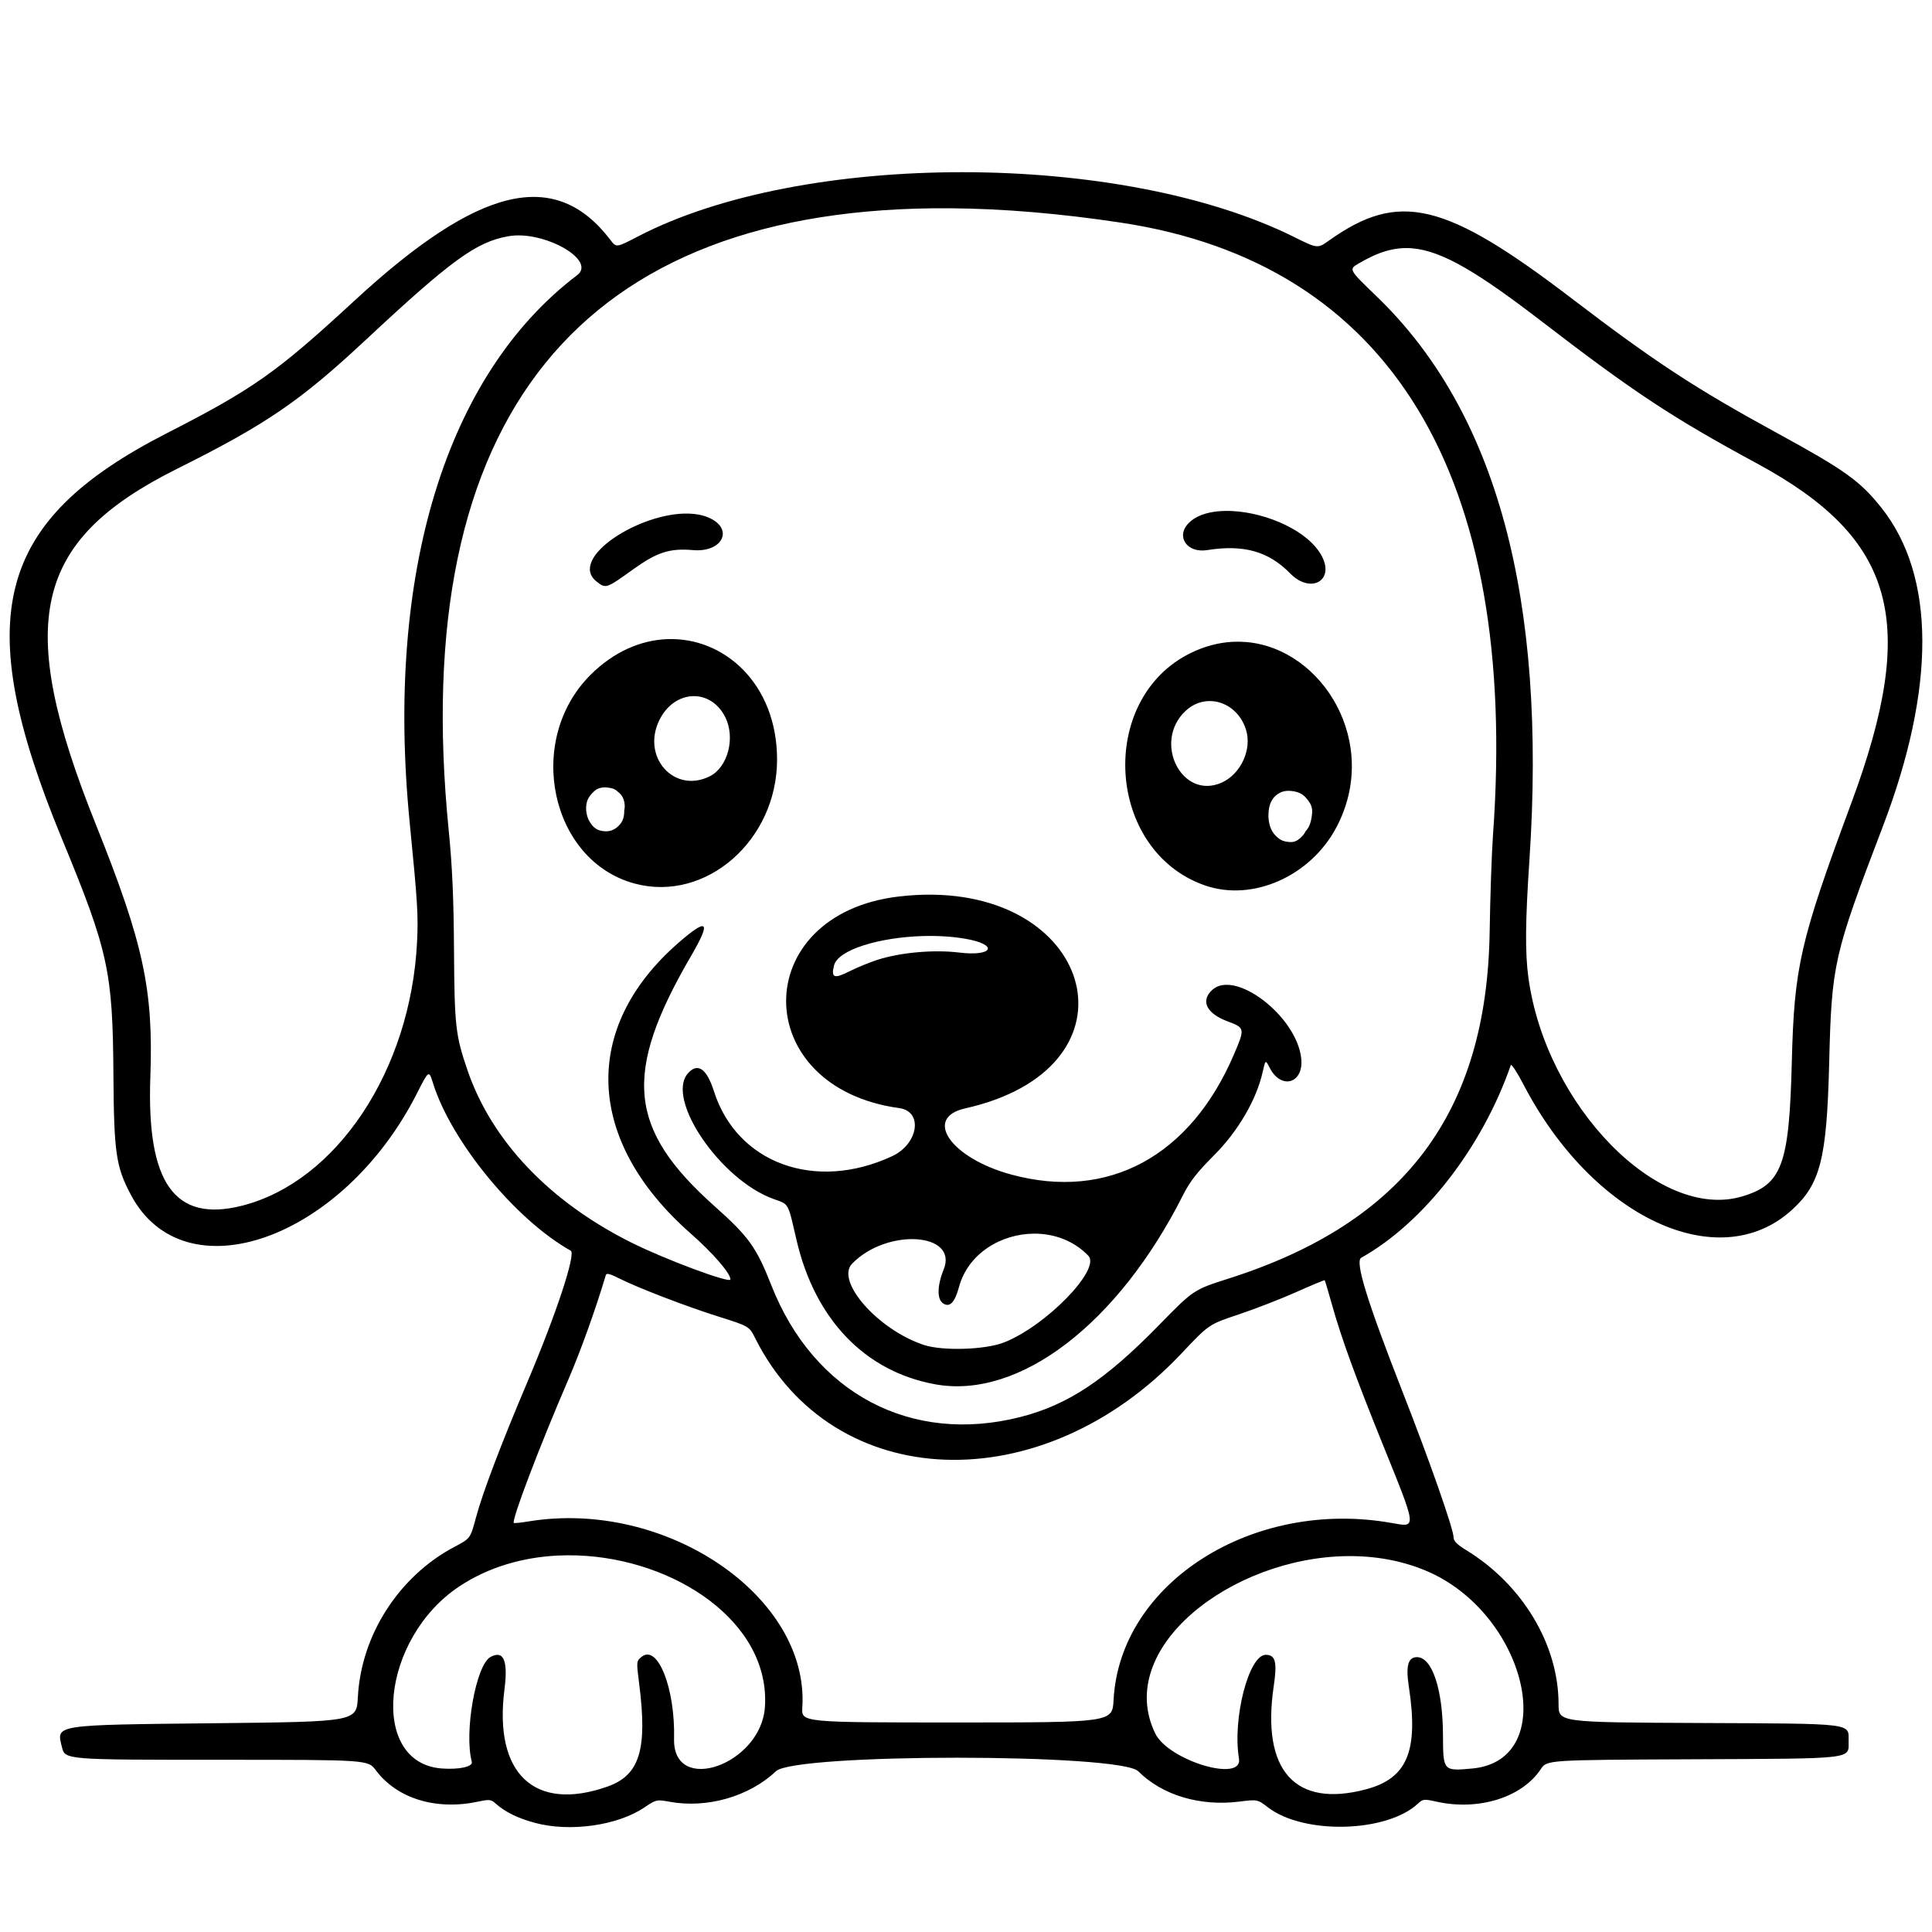 <svg xmlns="http://www.w3.org/2000/svg" width="500mm" height="500mm" viewBox="0 0 500 500" xml:space="preserve"><path d="m249.16 44.563c-31.509-0.021-62.744 5.527-84.093 16.649-5.558 2.896-5.557 2.897-7.088 0.89-14.297-18.745-34.005-14.057-66.308 15.773-20.064 18.528-26.085 22.777-48.509 34.246-44.386 22.701-50.823 47.603-27.133 104.96 12.004 29.064 13.147 34.284 13.323 60.859 0.136 20.476 0.651 24.02 4.561 31.355 13.868 26.018 54.774 11.496 73.956-26.254 3.122-6.145 3.122-6.145 4.18-2.756 4.722 15.13 21.381 35.403 35.659 43.393 1.395 0.78-3.738 16.335-11.204 33.949-6.895 16.267-11.588 28.644-13.35 35.207-1.429 5.321-1.429 5.321-5.495 7.465-14.386 7.587-24.199 22.824-25.041 38.884-0.335 6.392-0.334 6.392-36.928 6.786-42.044 0.452-41.133 0.31-39.66 6.177 0.827 3.295 0.685 3.284 41.558 3.284 37.65 0 37.65 5e-4 39.692 2.725 5.511 7.355 15.624 10.43 26.575 8.082 2.766-0.593 3.237-0.539 4.408 0.506 2.466 2.202 5.718 3.804 10.155 5.003 9.057 2.447 21.351 0.726 28.321-3.965 3.076-2.07 3.224-2.104 6.496-1.499 9.727 1.798 20.638-1.324 27.584-7.894 4.933-4.665 89.095-4.655 93.762 0.011 6.196 6.196 15.964 9.13 26.148 7.853 4.697-0.589 4.697-0.588 7.464 1.523 9.276 7.081 30.727 6.519 38.781-1.014 1.262-1.18 1.572-1.214 4.724-0.508 10.928 2.446 22.194-1.056 27.061-8.411 1.573-2.376 1.572-2.376 39.291-2.545 42.375-0.189 40.368 0.044 40.368-4.697 0-4.728 1.821-4.508-38.856-4.693-36.206-0.165-36.206-0.165-36.206-4.884 0-15.424-9.368-31.006-23.998-39.912-2.251-1.371-3.17-2.309-3.171-3.237-3e-3 -2.121-6.103-19.531-13.177-37.6-9.242-23.609-12.394-33.834-10.719-34.771 16.163-9.045 31.343-28.599 38.701-49.852 0.148-0.428 1.617 1.811 3.264 4.978 17.874 34.374 50.391 49.666 69.355 32.616 7.493-6.737 9.156-13.208 9.777-38.023 0.645-25.802 1.117-27.885 13.865-61.267 13.775-36.07 13.658-64.916-0.335-82.533-5.515-6.943-9.441-9.756-27.024-19.358-21.192-11.572-31.702-18.459-53.03-34.75-32.885-25.119-44.791-27.971-62.913-15.068-2.958 2.106-2.958 2.107-9.056-0.923-22.444-11.152-54.228-16.742-85.736-16.762zm-3.257 9.336c13.692 0.103 28.43 1.339 44.202 3.72 69.664 10.517 103 65.367 96.283 158.44-0.335 4.649-0.724 15.916-0.864 25.039-0.719 46.872-22.107 75.309-67.527 89.782-9.109 2.903-9.109 2.903-18.166 12.174-13.762 14.089-23.465 20.519-35.681 23.645-28.328 7.248-53.529-6.074-64.551-34.124-3.83-9.747-5.841-12.55-14.615-20.366-22.508-20.05-23.864-34.379-6.134-64.813 5.282-9.067 4.362-10.034-3.246-3.415-25.29 22.003-24.081 51.281 3.103 75.21 5.84 5.141 10.333 10.328 10.333 11.929 0 1.117-16.849-5.151-25.631-9.536-21.169-10.568-36.136-26.294-42.402-44.552-3.115-9.077-3.388-11.494-3.509-31.091-0.084-13.525-0.448-21.779-1.376-31.091-10.645-106.82 33.941-161.67 129.78-160.95zm-110.74 7.048c8.695 0.468 18.692 6.866 14.207 10.264-33.926 25.704-49.688 77.157-43.354 141.53 2.066 20.993 2.26 24.147 1.914 31.091-1.657 33.189-20.836 62.041-45.348 68.218-17.4 4.385-24.668-5.85-23.673-33.34 0.818-22.606-1.768-34.571-14.138-65.418-21.017-52.411-16.214-73.364 21.089-91.982 23.029-11.494 31.766-17.458 48.644-33.205 22.314-20.821 28.753-25.506 37.06-26.969 1.143-0.201 2.358-0.255 3.6-0.189zm230.35 3.323c7.921 0.674 17.314 6.477 33.919 19.247 23.377 17.978 33.524 24.667 55.21 36.391 35.989 19.458 41.937 40.908 24.424 88.077-13.227 35.624-14.724 42.155-15.35 66.938-0.673 26.634-2.533 31.648-12.875 34.719-21.589 6.411-50.776-23.491-55.294-56.647-0.87-6.389-0.802-14.485 0.258-30.293 4.551-67.873-8.482-116.06-39.475-145.94-7.313-7.051-7.313-7.051-4.726-8.568 4.933-2.891 9.155-4.332 13.908-3.928zm-46.538 67.994c-1.282-0.067-2.527-0.049-3.708 0.062-3.151 0.297-5.851 1.253-7.594 2.996-3.476 3.476-0.522 7.883 4.724 7.046 9.447-1.506 15.887 0.304 21.507 6.044 5.215 5.327 11.509 1.953 8.221-4.406-3.406-6.587-14.177-11.271-23.15-11.743zm-140.7 0.653c-12.738-0.401-31.435 11.644-23.867 17.597 2.392 1.881 2.437 1.866 9.543-3.232 6.098-4.375 9.411-5.436 15.356-4.917 7.796 0.68 10.754-5.625 3.969-8.46-1.483-0.619-3.181-0.931-5.001-0.988zm-5.654 32.493c-6.744 0.272-13.742 3.194-19.834 9.286-16.987 16.987-10.35 48.134 11.501 53.98 18.401 4.923 36.858-11.21 36.817-32.182-0.038-19.465-13.647-31.683-28.484-31.084zm146.41 0.692c-3.533 0.18-7.177 1.092-10.822 2.869-24.385 11.887-21.977 51.32 3.675 60.191 12.277 4.245 27.233-2.36 33.946-14.994 11.534-21.707-3.4-46.318-23.308-48.007-1.149-0.097-2.314-0.119-3.491-0.059zm-139.81 14.065c3.287-0.141 6.559 1.636 8.456 5.389 2.694 5.332 0.713 12.982-3.971 15.336-9.219 4.632-17.811-5.002-13.026-14.605 1.953-3.919 5.255-5.978 8.542-6.12zm134.26 1.275c3.84 0.176 7.525 2.84 8.966 7.346 1.624 5.078-1.276 11.48-6.215 13.723-10.354 4.701-18.037-10.503-9.379-18.557 1.964-1.827 4.324-2.617 6.628-2.511zm-157.07 22.318h8.7e-4c0.064-2e-3 0.128-2e-3 0.192 0h4e-3c0.292 9e-3 0.56 0.039 0.807 0.086 0.458 0.045 0.912 0.125 1.343 0.295 0.118 0.054 0.241 0.1 0.355 0.162 0.301 0.163 0.564 0.374 0.797 0.617 0.487 0.341 0.885 0.793 1.177 1.311 0.06 0.124 0.127 0.245 0.182 0.371 0.314 0.726 0.444 1.518 0.412 2.306-0.035 0.284-0.078 0.567-0.133 0.848 2e-3 0.049 4e-3 0.098 4e-3 0.147-4e-3 0.174-4e-3 0.348-0.014 0.522-0.039 0.679-0.174 1.361-0.469 1.976-0.152 0.282-0.183 0.361-0.371 0.627-0.221 0.312-0.491 0.584-0.761 0.854-0.092 0.082-0.182 0.168-0.277 0.246-0.391 0.322-0.843 0.568-1.312 0.753-0.102 0.033-0.201 0.071-0.304 0.099-0.576 0.154-1.177 0.193-1.77 0.138-0.717-0.097-1.436-0.24-2.047-0.652-0.5-0.352-0.925-0.741-1.262-1.258-0.394-0.577-0.759-1.179-0.948-1.858-0.209-0.717-0.347-1.434-0.336-2.185 0.027-0.733 0.108-1.47 0.391-2.154 0.056-0.118 0.107-0.239 0.167-0.355 0.236-0.451 0.559-0.85 0.882-1.239 0.178-0.192 0.363-0.375 0.554-0.546 0.384-0.42 0.881-0.7 1.415-0.882 0.037-0.011 0.074-0.021 0.111-0.029 0.014-4e-3 0.026-7e-3 0.039-9e-3 0.384-0.103 0.773-0.18 1.171-0.191zm177.15 0.903c0.366 9e-3 0.732 0.053 1.095 0.099 0.763 0.128 1.513 0.324 2.18 0.731 0.117 0.08 0.239 0.154 0.353 0.239 0.481 0.362 0.877 0.822 1.258 1.283 0.476 0.636 0.894 1.289 1.058 2.081 0.023 0.138 0.051 0.276 0.065 0.415 0.064 0.604-0.023 1.208-0.096 1.806-0.133 0.849-0.311 1.694-0.68 2.476-0.081 0.152-0.153 0.309-0.242 0.458-0.191 0.319-0.42 0.611-0.673 0.882-0.154 0.351-0.348 0.681-0.617 0.985-0.389 0.462-0.823 0.877-1.327 1.214-0.222 0.14-0.364 0.243-0.608 0.345-0.429 0.18-0.877 0.271-1.342 0.25-0.373-0.018-0.746-0.042-1.113-0.11-0.565-0.115-1.115-0.29-1.608-0.598-0.49-0.322-0.938-0.699-1.319-1.147-0.216-0.256-0.274-0.313-0.476-0.606-0.251-0.363-0.445-0.766-0.614-1.172-0.096-0.252-0.148-0.377-0.227-0.645-0.139-0.469-0.214-0.953-0.29-1.435-0.037-0.351-0.062-0.536-0.073-0.901-0.018-0.576 0.042-1.151 0.101-1.723 0.124-0.817 0.308-1.628 0.73-2.35 0.074-0.122 0.145-0.246 0.223-0.366 0.314-0.482 0.719-0.906 1.181-1.246 0.591-0.411 1.224-0.756 1.946-0.871 0.295-0.045 0.438-0.075 0.75-0.091 0.122-7e-3 0.245-7e-3 0.367-4e-3zm0.979 7.493c9e-3 0.045 0.018 0.089 0.033 0.132 3e-3 7e-3 0.016 0.018 0.018 0.011 7e-3 -0.016-0.011-0.072-0.016-0.086-0.014-0.018-0.024-0.039-0.035-0.058zm-92.918 19.392c-2.843-0.049-5.827 0.098-8.945 0.461-38.999 4.541-38.959 49.423 0.048 54.769 6.24 0.855 4.972 9.281-1.876 12.461-19.886 9.234-40.144 1.833-46.087-16.837-1.871-5.876-4.212-7.48-6.732-4.612-5.834 6.644 8.395 27.537 22.126 32.492 4.109 1.483 3.689 0.739 5.972 10.592 4.77 20.583 17.711 34.062 35.889 37.382 21.722 3.967 47.314-15.569 64.157-48.977 1.767-3.505 3.652-5.924 8.006-10.278 6.202-6.202 10.992-14.392 12.588-21.525 0.732-3.27 0.731-3.27 1.835-1.119 2.962 5.774 8.824 4.047 8.158-2.403-1.127-10.923-17.197-23.256-23.09-17.72-3.029 2.845-1.4 6.075 4.094 8.122 4.42 1.646 4.452 1.821 1.575 8.54-11.295 26.385-32.537 37.86-57.561 31.096-15.689-4.24-22.983-14.685-11.976-17.148 45.305-10.138 34.457-54.569-8.183-55.296zm-2.802 10.702c3.723-0.11 7.489 0.096 10.953 0.689 8.751 1.497 7.343 4.663-1.591 3.576-6.591-0.801-15.338-4e-3 -21.254 1.938-2.06 0.676-5.322 2.026-7.249 2.998-3.816 1.926-4.631 1.588-3.834-1.584 1.032-4.111 11.807-7.287 22.975-7.618zm28.832 77.016c5.12-0.016 10.237 1.784 14.01 5.722 3.337 3.483-10.992 18.202-21.852 22.446-4.854 1.897-15.85 2.236-20.702 0.639-11.83-3.895-22.967-16.505-18.578-21.037 8.979-9.273 27.566-8.08 23.689 1.52-1.716 4.247-1.754 7.75-0.097 8.788 1.716 1.075 2.968-0.252 4.085-4.332 2.365-8.64 10.911-13.718 19.445-13.746zm-110.6 10.452c0.414-0.131 1.304 0.186 2.937 1.014 4.922 2.494 17.377 7.293 25.892 9.977 8.012 2.525 8.011 2.525 9.579 5.649 20.206 40.262 74.216 42.191 110.28 3.938 7.127-7.559 7.128-7.559 14.79-10.11 4.214-1.403 10.921-4.005 14.905-5.784 3.984-1.778 7.314-3.165 7.398-3.081 0.084 0.084 0.969 3.06 1.967 6.612 2.357 8.393 6.052 18.548 12.988 35.697 9.011 22.279 8.943 21.689 2.378 20.519-35.918-6.399-70.345 15.481-71.967 45.738-0.315 5.886-0.316 5.886-40.562 5.886-40.246 0-40.245 1.9e-4 -39.997-3.89 1.829-28.73-35.303-53.972-70.825-48.144-1.992 0.327-3.718 0.504-3.836 0.393-0.653-0.618 6.621-19.753 14.101-37.092 3.196-7.408 7.121-18.348 9.704-27.046 0.042-0.141 0.127-0.235 0.265-0.278zm-7.693 72.824c25.318 0.858 50.035 17.29 48.603 39.213-0.976 14.947-23.869 22.975-23.514 8.246 0.315-13.077-4.243-24.579-8.405-21.209-1.36 1.101-1.365 1.167-0.612 7.085 2.155 16.923 0.107 23.546-8.187 26.476-18.898 6.676-29.491-3.287-26.693-25.105 0.963-7.506-0.204-10.247-3.589-8.435-3.779 2.023-6.899 19.464-4.858 27.161 0.331 1.25-3.371 2.052-7.848 1.7-18.838-1.478-15.671-33.679 4.635-47.131 7.563-5.01 16.414-7.513 25.404-7.963 1.686-0.084 3.375-0.096 5.063-0.039zm199.31 0.179c6.948-0.082 13.888 1.069 20.317 3.757 26.137 10.928 35.081 49.121 11.994 51.214-7.506 0.681-7.505 0.683-7.54-8.747-0.045-11.779-2.819-20.075-6.715-20.075-2.336 0-2.942 2.216-2.106 7.71 2.527 16.603-0.417 23.648-11.07 26.487-18.4 4.903-27.137-4.856-23.907-26.704 0.925-6.258 0.456-8.097-2.066-8.097-4.389 0-8.652 16.529-6.93 26.865 1.052 6.312-18.282 0.49-21.679-6.529-10.651-22.002 19.593-45.525 49.701-45.882z" stroke-width="2.282"></path></svg>